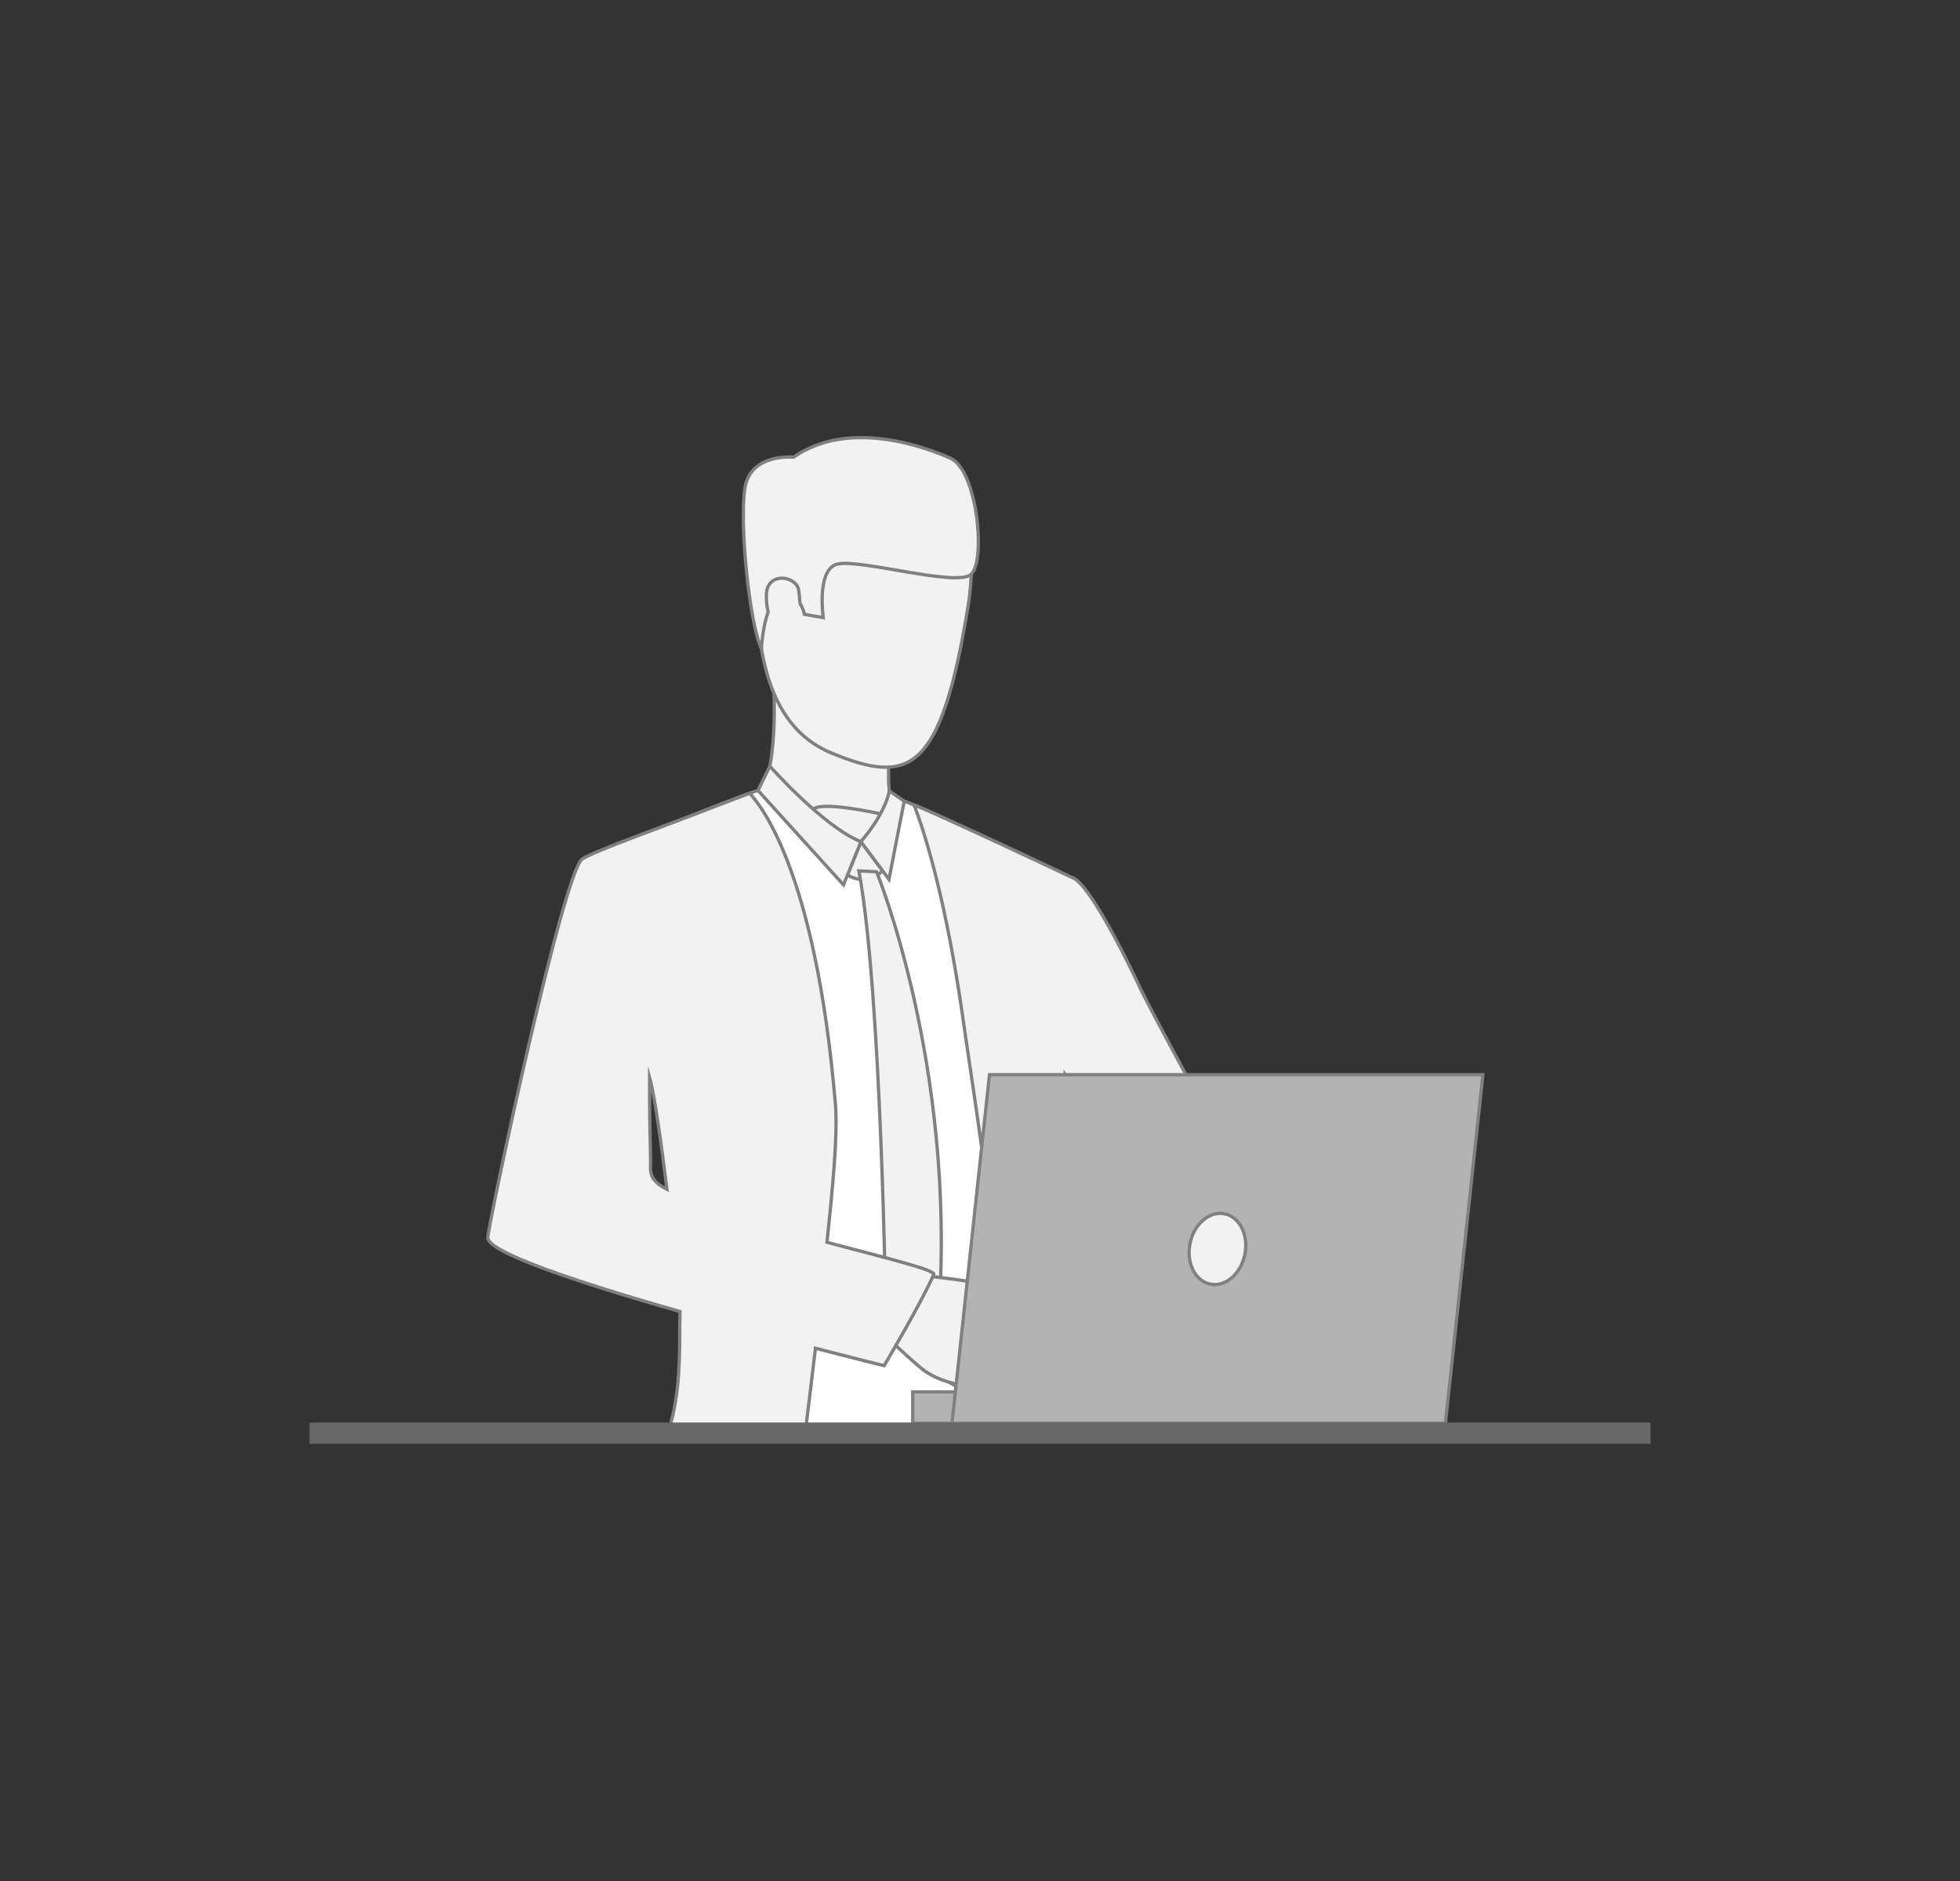 <svg id="Layer_1" data-name="Layer 1" xmlns="http://www.w3.org/2000/svg" viewBox="0 0 597 573"><rect x="0" y="0" width="597" height="573" fill="#333333" stroke="none"/><defs><style>.cls-1{fill:#fff;}.cls-1,.cls-2,.cls-3{stroke:gray;stroke-miterlimit:10;}.cls-2{fill:#f2f2f2;}.cls-3{fill:#b3b3b3;}.cls-4{fill:#666;}</style></defs><path class="cls-1" d="M324.1,306.58q1.53-20.77,2.14-38.89c-3.34-1.77-7.36-3.84-10.57-5.36-9.95-4.74-23.81-11.12-32.71-15.2-5.21-2.4-10.31-4.14-10.31-4.14s-35.55-3.41-38.44-3.23c-.91.05-5.35,1.6-11.18,3.82-12.61,4.79-36.92,14.53-40.79,17.31-5.68,4.06-26,103.62-26.52,110.38-.53,6.57,27.62,15.55,53.68,22.44,0,10.09-.22,24.23-.45,37.13q0,3.32-.11,6.47H322.9c-.16-2.21-.29-4.4-.4-6.47,0-.27,0-.54,0-.81-.44-8.75-2.14-24.4-1.7-39.65,0,0-.28-16.07,1.31-23C322.25,336.83,324.1,306.58,324.1,306.58ZM179.47,365.11c.19-13,17.44-37.07,17.44-37.07a6.08,6.08,0,0,1,.81-.3s.89-.13.89-.11,2.68-2.54,2.7-2.54c.63,2.3,6.35,34.86,7.75,53.81C192.86,375.72,179.37,371.29,179.47,365.11Z"/><path class="cls-2" d="M232.35,240.9s4.52-8.55,3.27-32.81c-.35-6.71,35.3,15.94,35.3,15.94s-.12,2.32-.2,5.45c0,1.3-.06,2.72-.06,4.19v1.21c0,.66,0,1.32,0,2s0,1.61.08,2.38.1,1.7.19,2.46a21.6,21.6,0,0,0,1.32,4.76C273.91,250.23,245.69,250.45,232.35,240.9Z"/><path class="cls-2" d="M262.23,256.33l6.57,8.83s-3.85,5.15-10.68,1.34Z"/><path class="cls-2" d="M267,265.51S291.12,324.3,286,399l-7.59,13.78L269.83,401s-1.38-99.18-8.22-135.75Z"/><path class="cls-2" d="M269.27,248.1l-7,8.23s-11.29-2.19-14.6-8.09S269.27,248.1,269.27,248.1Z"/><path class="cls-2" d="M270.88,240.9s-.82,6.27-8.65,15.43l8.55,11.48L275.41,244Z"/><path class="cls-2" d="M234.49,233.35s16.33,18.47,27.74,23l-5.31,13.13-26.05-28.74Z"/><path class="cls-2" d="M386.67,358.09c-9.07-4.88-11.59-8.37-13.11-9.32s-24.18-43.3-26.27-47.85-14.43-30.31-20.21-33.45h0l-.07,0a12.53,12.53,0,0,0-1.22-.58c-7.32-3.46-43.77-20.62-47.4-21.7,0,0,8.46,19.88,14.82,64.33,2.43,17.07,7,45.8,10.24,75.13h0c1.78,15.82,5.11,31.95,7.64,46.21q.59,3.32,1.1,6.47h14.94c-.32-2.15-.62-4.31-.92-6.47-.75-5.4-1.46-10.79-2.1-16.08,0,0,0,0,0-.07-.21-1.76-.42-3.5-.62-5.23q0-.12,0-.27c-.83-7.28-1.52-14.26-2-20.65a64.64,64.64,0,0,1,.64-14.36c1-16.82,1.77-34.09,2.27-46.91,3,4.8,6.68,10.56,10.74,16.42h0c2.53,3.65,5.18,7.33,7.89,10.84,8.23,10.67,16.88,19.73,23.45,21.35,14.21,3.5,35.88,24.51,35.88,24.51l12.9-18.84S397.77,364.07,386.67,358.09Z"/><path class="cls-2" d="M298.3,424.72a13.69,13.69,0,0,1-4.32-.82s-2.27-1.45-3.94-2.39c-.53-.29-1-.54-1.32-.67a24.93,24.93,0,0,1-7.28-3.46c-2.85-2.17-12.14-10.86-12.14-10.86l6-9.23,2.77-9.14s21.65,2.15,24.54,3.87c.28.17.56.35.8.53,2.3,1.69,3.31,3.92,4.42,4.94.4.38,4.17,4.42,4,6.06A5.4,5.4,0,0,1,309,408s-.76,4.43-3.05,6.4c0,0-.58,4.11-4.12,5.76C301.81,420.13,300.76,424.23,298.3,424.72Z"/><path class="cls-2" d="M263.82,145.5s39.14-9.43,30.89,40.13-17.63,53.58-41.47,43.7-22.19-41.58-23.61-57.09S251.3,146.23,263.82,145.5Z"/><path class="cls-2" d="M231.91,197.57s.79-15.59,6.47-16.16S245,187.1,245,187.1l5.76,1s-2-13.62,3.63-16.09,36.91,7,41.41,2.9,1.94-31.73-6.36-35.39-31.19-11.83-47.71-.29c0,0-13-1.29-14.8,9.23S228.26,189.82,231.91,197.57Z"/><rect class="cls-3" x="278.01" y="423.92" width="25.1" height="9.55" transform="translate(581.12 857.39) rotate(180)"/><polygon class="cls-3" points="301.39 327.31 289.97 433.47 440.26 433.47 451.68 327.31 301.39 327.31"/><path class="cls-2" d="M362.48,378.68c-1.21,5.92,1.55,11.47,6.16,12.41s9.32-3.08,10.53-9-1.55-11.47-6.16-12.41S363.69,372.77,362.48,378.68Z"/><path class="cls-2" d="M251.88,378.35c1.76-16.53,3.34-33,2.58-42.06-6.16-72.64-23.58-91.87-26.11-94.69-1.95.75-9.39,3.54-11.56,4.4-11.92,4.7-36.21,13.31-39.48,15.66-5.68,4.06-28.06,108.43-28.73,115.18-.45,4.56,28.75,14.1,58.55,22.61-.28,8.16.5,19.69-2.22,31.72-.47,2.14-1.18,3.48-1.29,6.31l41.54-.17c.25-2.15.51-4.3.78-6.47.79-6.49,1.62-13.14,2.44-20.21,12.45,3.23,20.92,5.31,20.92,5.31s11.7-19.78,15.1-27.79C285,386.78,269.92,383.16,251.88,378.35Zm-53.71-25c-.39-14.87-.32-25.25-.32-25.25,1.47,5.09,3.5,19.66,5.3,34.13C197.11,359.18,198.25,356.34,198.17,353.34Z"/><rect class="cls-4" x="94.28" y="433.25" width="408.45" height="6.47"/><path class="cls-2" d="M234,186.43h0a19.49,19.49,0,0,1-.53-5.87c.59-6.55,9.24-5.08,9.82-.73.15,1.17.28,2.5.36,3.9"/></svg>